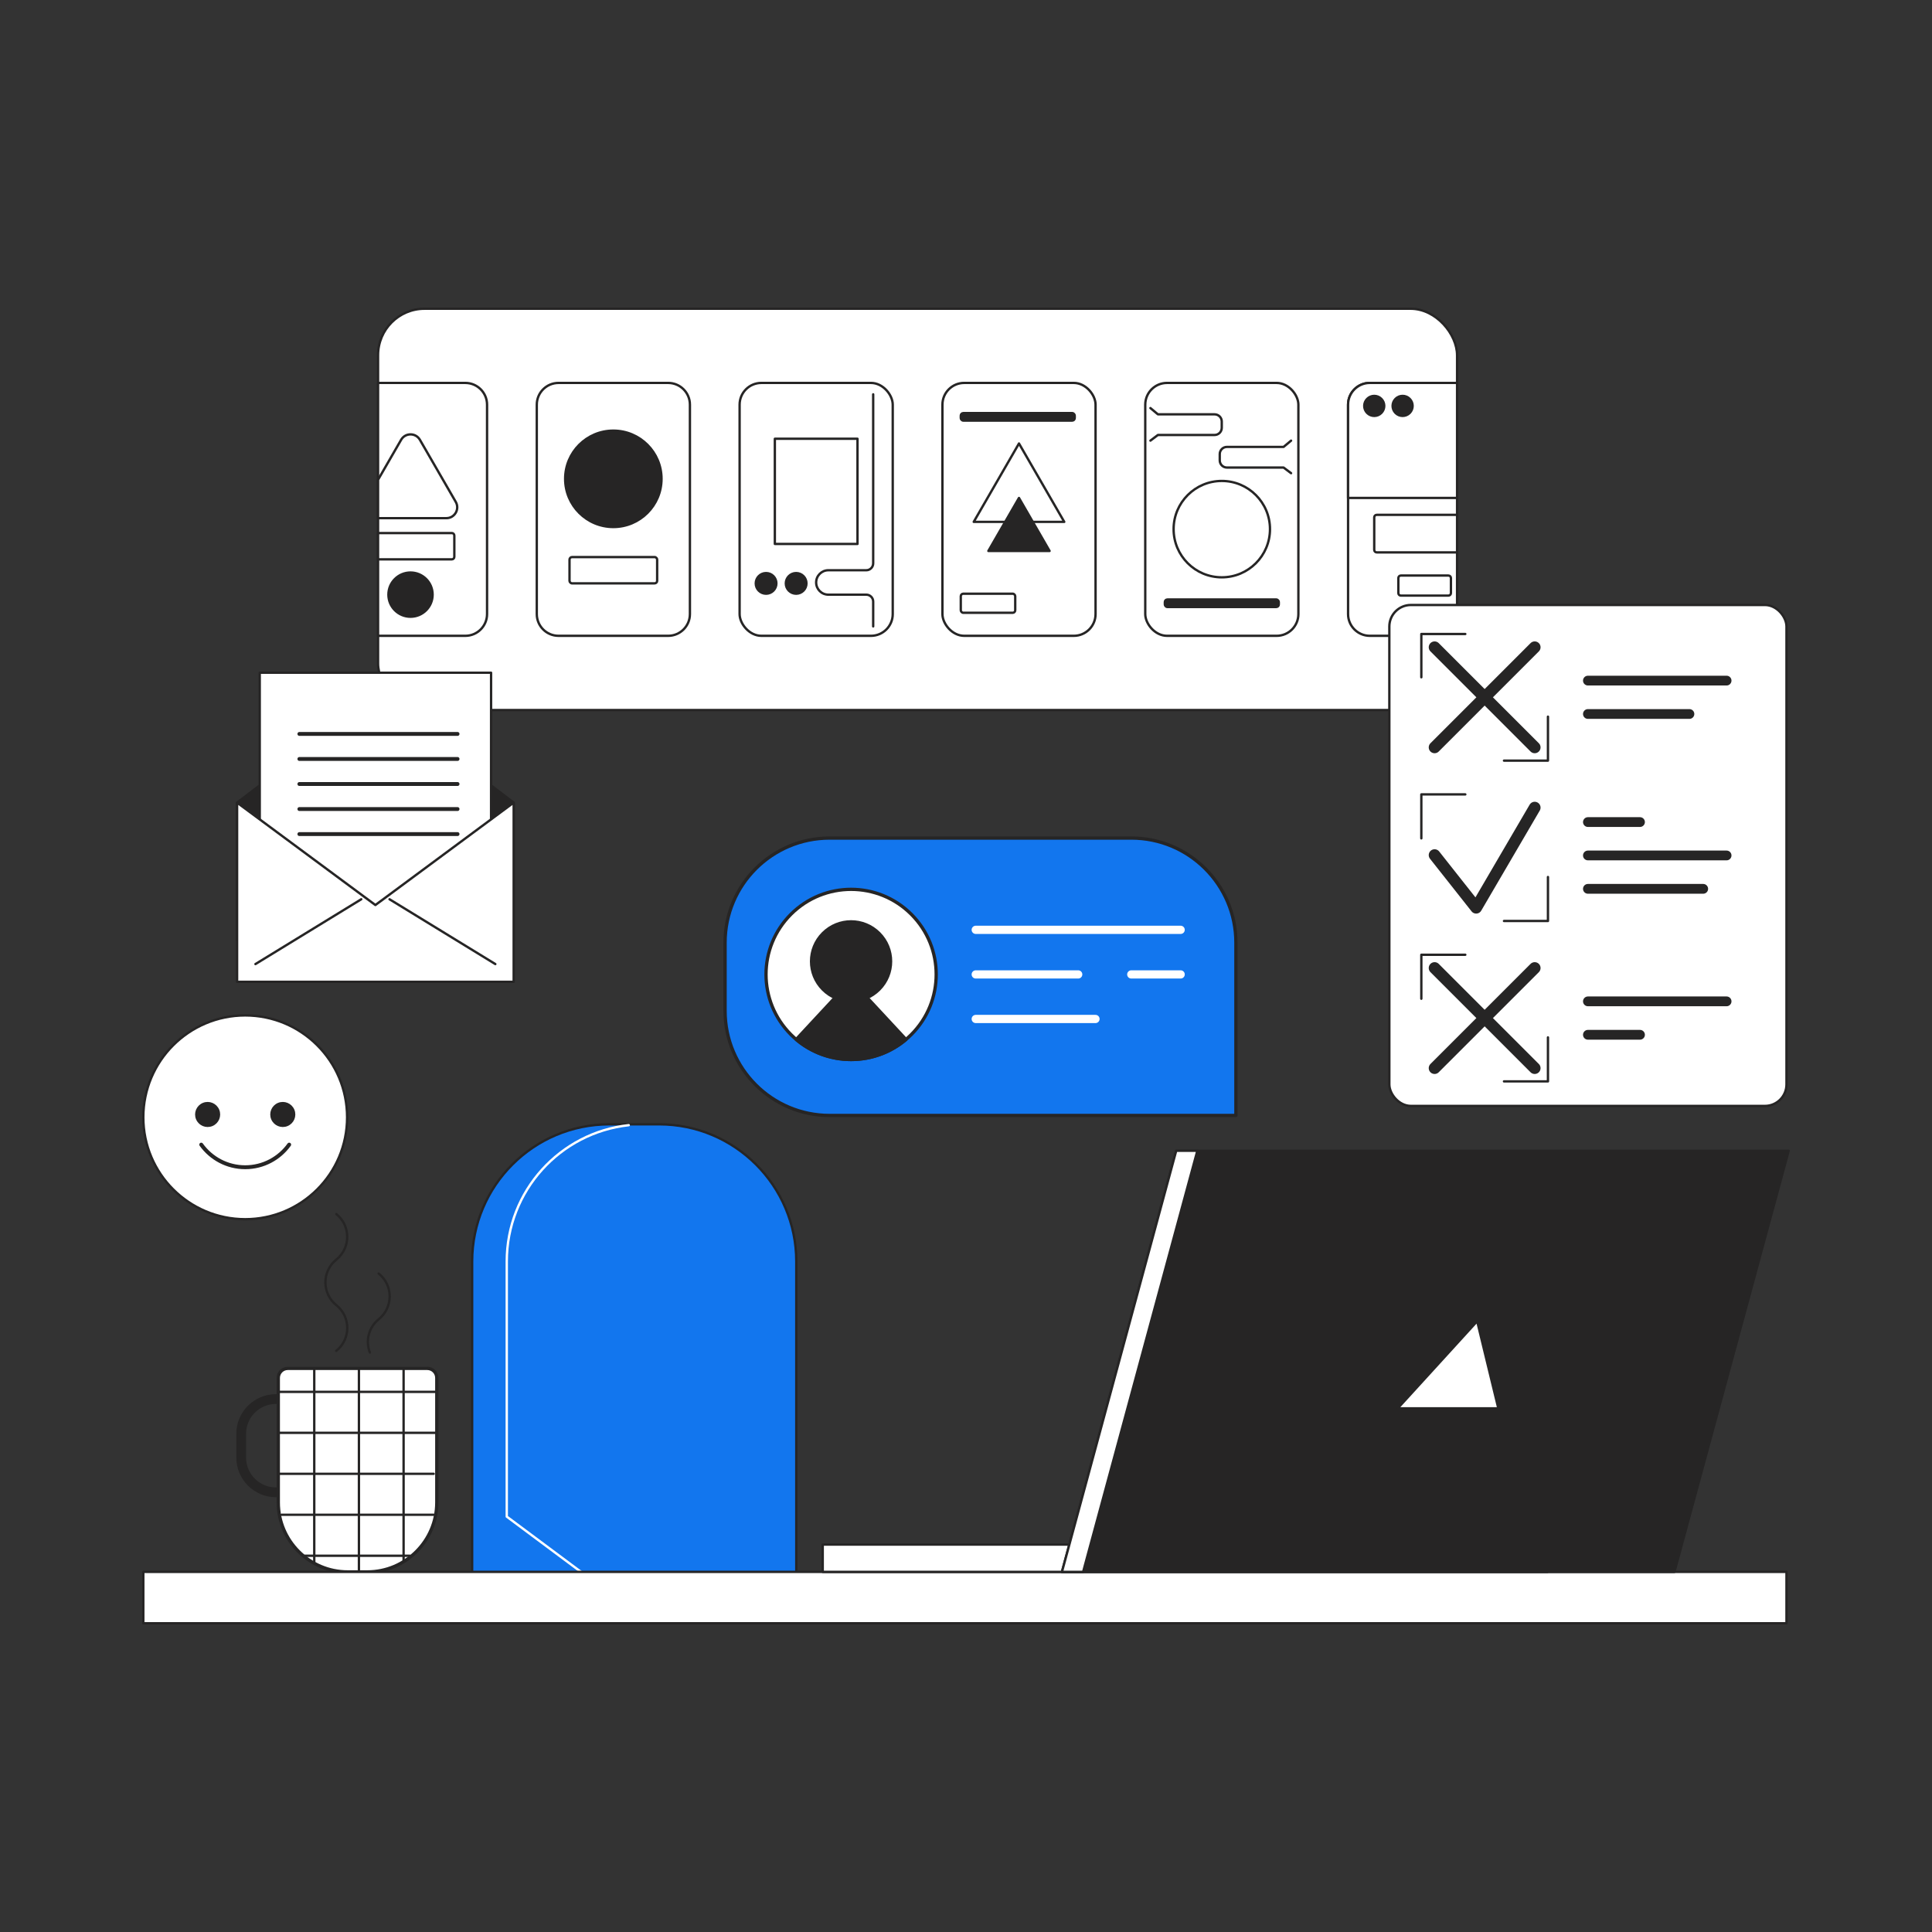 <?xml version="1.0" encoding="UTF-8"?>
<svg id="ap_2" data-name="ap 2" xmlns="http://www.w3.org/2000/svg" version="1.1" viewBox="0 0 5000 5000">
  <rect x="0" y="0" width="5000" height="5000" fill="#333333" stroke="none"/>
  <defs>
    <style>
      .cls-1, .cls-2, .cls-3, .cls-4, .cls-5, .cls-6, .cls-7, .cls-8, .cls-9, .cls-10, .cls-11, .cls-12 {
        stroke-linecap: round;
        stroke-linejoin: round;
      }

      .cls-1, .cls-3, .cls-4, .cls-5, .cls-6, .cls-8, .cls-9, .cls-10, .cls-11, .cls-12 {
        stroke: #262525;
      }

      .cls-1, .cls-4, .cls-12 {
        stroke-width: 8.5px;
      }

      .cls-1, .cls-5 {
        fill: #fff;
      }

      .cls-2, .cls-3, .cls-5, .cls-6, .cls-9 {
        stroke-width: 6.1px;
      }

      .cls-2, .cls-6, .cls-7, .cls-8, .cls-10, .cls-11 {
        fill: none;
      }

      .cls-2, .cls-7 {
        stroke: #fff;
      }

      .cls-3, .cls-4 {
        fill: #262525;
      }

      .cls-7 {
        stroke-width: 21.3px;
      }

      .cls-8 {
        stroke-width: 30.3px;
      }

      .cls-9, .cls-12 {
        fill: #1276ee;
      }

      .cls-10 {
        stroke-width: 25.3px;
      }

      .cls-11 {
        stroke-width: 10.1px;
      }
    </style>
  </defs>
  <g>
    <circle class="cls-5" cx="634.6" cy="2891.6" r="263.7"/>
    <g>
      <path class="cls-3" d="M526.1,2857.1c-15,6.2-22.1,23.4-15.9,38.4,6.2,15,23.4,22.1,38.4,15.9,15-6.2,22.1-23.4,15.9-38.4-6.2-15-23.4-22.1-38.4-15.9Z"/>
      <path class="cls-3" d="M759,2873c-6.2-15-23.4-22.1-38.4-15.9-15,6.2-22.1,23.4-15.9,38.4,6.2,15,23.4,22.1,38.4,15.9,15-6.2,22.1-23.4,15.9-38.4Z"/>
      <path class="cls-11" d="M520.8,2962.3c25.4,35.4,66.9,58.5,113.8,58.5s88.4-23.1,113.8-58.5"/>
    </g>
  </g>
  <g>
    <rect class="cls-5" x="978.4" y="799" width="2792.5" height="1038.6" rx="120.3" ry="120.3"/>
    <g>
      <g>
        <path class="cls-5" d="M1204.2,991h-225.8v654.5h225.8c31.1,0,56.3-25.2,56.3-56.3v-541.9c0-31.1-25.2-56.3-56.3-56.3Z"/>
        <circle class="cls-3" cx="1062.4" cy="1538.9" r="57.2"/>
        <path class="cls-5" d="M1086.7,1138.2c-10.8-18.7-37.8-18.7-48.6,0l-59.7,103.4v99.4h176.8c21.6,0,35.1-23.4,24.3-42.1l-92.8-160.7Z"/>
        <path class="cls-5" d="M1169.3,1379.6h-190.9v68h190.9c3.6,0,6.5-2.9,6.5-6.5v-55.1c0-3.6-2.9-6.5-6.5-6.5Z"/>
      </g>
      <g>
        <path class="cls-5" d="M1445.5,991h283.7c31.1,0,56.3,25.2,56.3,56.3v541.9c0,31.1-25.2,56.3-56.3,56.3h-283.7c-31.1,0-56.3-25.2-56.3-56.3v-541.9c0-31.1,25.2-56.3,56.3-56.3Z"/>
        <circle class="cls-3" cx="1587.3" cy="1239.2" r="124.7"/>
        <rect class="cls-5" x="1473.9" y="1441.7" width="226.8" height="68" rx="6.5" ry="6.5"/>
      </g>
      <g>
        <rect class="cls-5" x="1914.1" y="991" width="396.3" height="654.5" rx="56.3" ry="56.3"/>
        <path class="cls-6" d="M2259.8,1020.5v437.4c0,9.9-8,17.9-17.9,17.9h-98.1c-17.4,0-31.6,14.1-31.6,31.6s14.1,31.6,31.6,31.6h98.1c9.9,0,17.9,8,17.9,17.9v64.2"/>
        <circle class="cls-3" cx="2060.4" cy="1509.8" r="26.7"/>
        <circle class="cls-3" cx="1982.6" cy="1509.8" r="26.7"/>
        <rect class="cls-5" x="2005.3" y="1135.5" width="213.9" height="272.2"/>
      </g>
      <g>
        <rect class="cls-5" x="2439" y="991" width="396.3" height="654.5" rx="56.3" ry="56.3"/>
        <rect class="cls-5" x="2486.5" y="1536.5" width="140.9" height="49.4" rx="6.5" ry="6.5"/>
        <rect class="cls-3" x="2486.5" y="1069.1" width="294.9" height="19.4" rx="6.5" ry="6.5"/>
        <polygon class="cls-5" points="2637.1 1147.7 2520 1350.6 2754.3 1350.6 2637.1 1147.7"/>
        <polygon class="cls-3" points="2637.1 1288.7 2557.9 1425.9 2716.3 1425.9 2637.1 1288.7"/>
      </g>
      <g>
        <rect class="cls-5" x="2963.9" y="991" width="396.3" height="654.5" rx="56.3" ry="56.3"/>
        <circle class="cls-5" cx="3162" cy="1369.4" r="124.7"/>
        <path class="cls-6" d="M2977.3,1056.1l19.4,16.2h146.6c10.3,0,18.6,8.3,18.6,18.6v16.2c0,10.3-8.3,18.6-18.6,18.6h-146.6l-19.4,14.6"/>
        <path class="cls-6" d="M3341.3,1140.4l-19.4,16.2h-146.6c-10.3,0-18.6,8.3-18.6,18.6v16.2c0,10.3,8.3,18.6,18.6,18.6h146.6l19.4,14.6"/>
        <rect class="cls-3" x="3014.6" y="1551.5" width="294.9" height="19.4" rx="6.5" ry="6.5"/>
      </g>
      <g>
        <path class="cls-5" d="M3488.8,1047.3v541.9c0,31.1,25.2,56.3,56.3,56.3h225.8v-654.5h-225.8c-31.1,0-56.3,25.2-56.3,56.3Z"/>
        <path class="cls-5" d="M3563,1332.4h207.9v97.2h-207.9c-3.6,0-6.5-2.9-6.5-6.5v-84.2c0-3.6,2.9-6.5,6.5-6.5Z"/>
        <path class="cls-5" d="M3625.4,1489.5h123.1c3.6,0,6.5,2.9,6.5,6.5v38.9c0,3.6-2.9,6.5-6.5,6.5h-123.1c-3.6,0-6.5-2.9-6.5-6.5v-38.9c0-3.6,2.9-6.5,6.5-6.5Z"/>
        <g>
          <path class="cls-5" d="M3488.8,1047.3v241.4h282.1v-297.7h-225.8c-31.1,0-56.3,25.2-56.3,56.3Z"/>
          <circle class="cls-3" cx="3556.5" cy="1050.5" r="25.9" transform="translate(298.9 2822.5) rotate(-45)"/>
          <circle class="cls-3" cx="3629.9" cy="1050.5" r="25.9" transform="translate(320.4 2874.4) rotate(-45)"/>
        </g>
      </g>
    </g>
  </g>
  <g>
    <path class="cls-12" d="M1876.5,2168.8h1051.4c149.4,0,270.6,121.3,270.6,270.6v176.7c0,149.4-121.3,270.6-270.6,270.6h-780.8c-149.4,0-270.6-121.3-270.6-270.6v-447.3h0Z" transform="translate(5075 5055.6) rotate(180)"/>
    <g>
      <circle class="cls-1" cx="2202.6" cy="2521.8" r="220.2" transform="translate(-1138 2296.1) rotate(-45)"/>
      <path class="cls-4" d="M2060.7,2690.2c38.3,32.3,87.8,51.8,141.9,51.8s103.6-19.5,141.9-51.8l-141.9-152.7-141.9,152.7Z"/>
      <circle class="cls-4" cx="2202.6" cy="2488" r="102.3" transform="translate(-1114.2 2286.2) rotate(-45)"/>
      <g>
        <line class="cls-7" x1="2525.2" y1="2406.4" x2="3055.5" y2="2406.4"/>
        <line class="cls-7" x1="2927.7" y1="2521.8" x2="3055.5" y2="2521.8"/>
        <line class="cls-7" x1="2525.2" y1="2521.8" x2="2790.4" y2="2521.8"/>
        <line class="cls-7" x1="2525.2" y1="2637.1" x2="2835.1" y2="2637.1"/>
      </g>
    </g>
  </g>
  <g>
    <polygon class="cls-3" points="971.5 1804.6 613.6 2077.2 613.6 2433.9 1329.4 2433.9 1329.4 2077.2 971.5 1804.6"/>
    <g>
      <rect class="cls-5" x="672.2" y="1741" width="598.7" height="754.1"/>
      <g>
        <line class="cls-11" x1="774.8" y1="1899.4" x2="1184.1" y2="1899.4"/>
        <line class="cls-11" x1="774.8" y1="1964.2" x2="1184.1" y2="1964.2"/>
        <line class="cls-11" x1="774.8" y1="2029" x2="1184.1" y2="2029"/>
        <line class="cls-11" x1="774.8" y1="2093.8" x2="1184.1" y2="2093.8"/>
        <line class="cls-11" x1="774.8" y1="2158.6" x2="1184.1" y2="2158.6"/>
      </g>
    </g>
    <g>
      <polygon class="cls-5" points="971.5 2342.2 613.6 2077.2 613.6 2540.9 1329.4 2540.9 1329.4 2077.2 971.5 2342.2"/>
      <g>
        <line class="cls-6" x1="661.1" y1="2495" x2="934.9" y2="2327.3"/>
        <line class="cls-6" x1="1281.9" y1="2495" x2="1008.1" y2="2327.3"/>
      </g>
    </g>
  </g>
  <g>
    <rect class="cls-5" x="3595.6" y="1565.7" width="1027.8" height="1296.4" rx="55.7" ry="55.7"/>
    <g>
      <line class="cls-10" x1="4109.5" y1="1761.4" x2="4468.4" y2="1761.4"/>
      <line class="cls-10" x1="4109.5" y1="1847.8" x2="4372.2" y2="1847.8"/>
    </g>
    <g>
      <line class="cls-10" x1="4109.5" y1="2127.5" x2="4244.3" y2="2127.5"/>
      <line class="cls-10" x1="4109.5" y1="2213.9" x2="4468.4" y2="2213.9"/>
      <line class="cls-10" x1="4109.5" y1="2300.3" x2="4407.9" y2="2300.3"/>
    </g>
    <g>
      <line class="cls-10" x1="4109.5" y1="2591.5" x2="4468.4" y2="2591.5"/>
      <line class="cls-10" x1="4109.5" y1="2678" x2="4244.3" y2="2678"/>
    </g>
    <g>
      <g>
        <line class="cls-8" x1="3712.7" y1="1675.1" x2="3971.8" y2="1934.2"/>
        <line class="cls-8" x1="3971.8" y1="1675.1" x2="3712.7" y2="1934.2"/>
      </g>
      <polyline class="cls-6" points="4006.1 1854.7 4006.1 1968.5 3892.3 1968.5"/>
      <polyline class="cls-6" points="3678.4 1752.8 3678.4 1640.8 3792.2 1640.8"/>
    </g>
    <g>
      <g>
        <line class="cls-8" x1="3712.7" y1="2505.2" x2="3971.8" y2="2764.3"/>
        <line class="cls-8" x1="3971.8" y1="2505.2" x2="3712.7" y2="2764.3"/>
      </g>
      <polyline class="cls-6" points="4006.1 2684.8 4006.1 2798.6 3892.3 2798.6"/>
      <polyline class="cls-6" points="3678.4 2584.7 3678.4 2470.9 3792.2 2470.9"/>
    </g>
    <g>
      <polyline class="cls-8" points="3712.7 2213 3820.3 2349.2 3971.8 2090.1"/>
      <polyline class="cls-6" points="4006.1 2269.7 4006.1 2383.5 3892.3 2383.5"/>
      <polyline class="cls-6" points="3678.4 2169.7 3678.4 2055.9 3792.2 2055.9"/>
    </g>
  </g>
  <g>
    <g>
      <path class="cls-10" d="M714.1,3620.7h26.9v241.4h-26.9c-49.6,0-89.9-40.3-89.9-89.9v-61.6c0-49.6,40.3-89.9,89.9-89.9Z"/>
      <g>
        <path class="cls-1" d="M744.7,3541.4h361.1c13.6,0,24.6,11,24.6,24.6v322.3c0,99.2-80.6,179.8-179.8,179.8h-50.6c-99.2,0-179.8-80.6-179.8-179.8v-322.3c0-13.6,11-24.6,24.6-24.6Z"/>
        <g>
          <line class="cls-6" x1="723.8" y1="3602.1" x2="1127.2" y2="3602.1"/>
          <line class="cls-6" x1="723.8" y1="3708.1" x2="1127.2" y2="3708.1"/>
          <line class="cls-6" x1="723.8" y1="3814.2" x2="1122.3" y2="3814.2"/>
          <line class="cls-6" x1="728.7" y1="3920.2" x2="1122.3" y2="3920.2"/>
          <line class="cls-6" x1="788.6" y1="4026.3" x2="1060.8" y2="4026.3"/>
          <line class="cls-6" x1="813.3" y1="3545.4" x2="813.3" y2="4045.8"/>
          <line class="cls-6" x1="928.9" y1="3545.4" x2="928.9" y2="4068"/>
          <line class="cls-6" x1="1044.5" y1="3545.4" x2="1044.5" y2="4038.7"/>
        </g>
      </g>
    </g>
    <g>
      <path class="cls-6" d="M870.2,3496l.5-.4c37.4-30.3,37.4-87.3,0-117.6l-.5-.4c-37.4-30.3-37.4-87.4.1-117.7,37.6-30.3,37.7-87.5.2-117.8"/>
      <path class="cls-6" d="M957.2,3500.4c-11.5-29.5-3.7-64.7,23-86.3,37.6-30.3,37.7-87.5.2-117.8l-.5-.4"/>
    </g>
  </g>
  <g>
    <g>
      <path class="cls-9" d="M1221.8,2909.7h838.9v891c0,195.9-159.1,355-355,355h-128.9c-195.9,0-355-159.1-355-355v-891h0Z" transform="translate(3282.6 7065.4) rotate(180)"/>
      <path class="cls-2" d="M1621.3,4155.7l-309.8-230.7v-660.3c0-182.8,138.1-333.3,315.7-352.8"/>
    </g>
    <rect class="cls-5" x="370.9" y="4068" width="4252.5" height="133" transform="translate(4994.3 8269) rotate(180)"/>
    <g>
      <rect class="cls-5" x="2129.2" y="3997.4" width="1875.7" height="70.6"/>
      <g>
        <polygon class="cls-3" points="4333.4 4068 2748.3 4068 3044 2978.2 4629.1 2978.2 4333.4 4068"/>
        <polygon class="cls-5" points="3822.9 3419.3 3877.7 3644.8 3617.2 3644.8 3822.9 3419.3"/>
        <polygon class="cls-5" points="2803.1 4068 3098.7 2978.2 3044 2978.2 2748.3 4068 2803.1 4068"/>
      </g>
    </g>
  </g>
</svg>